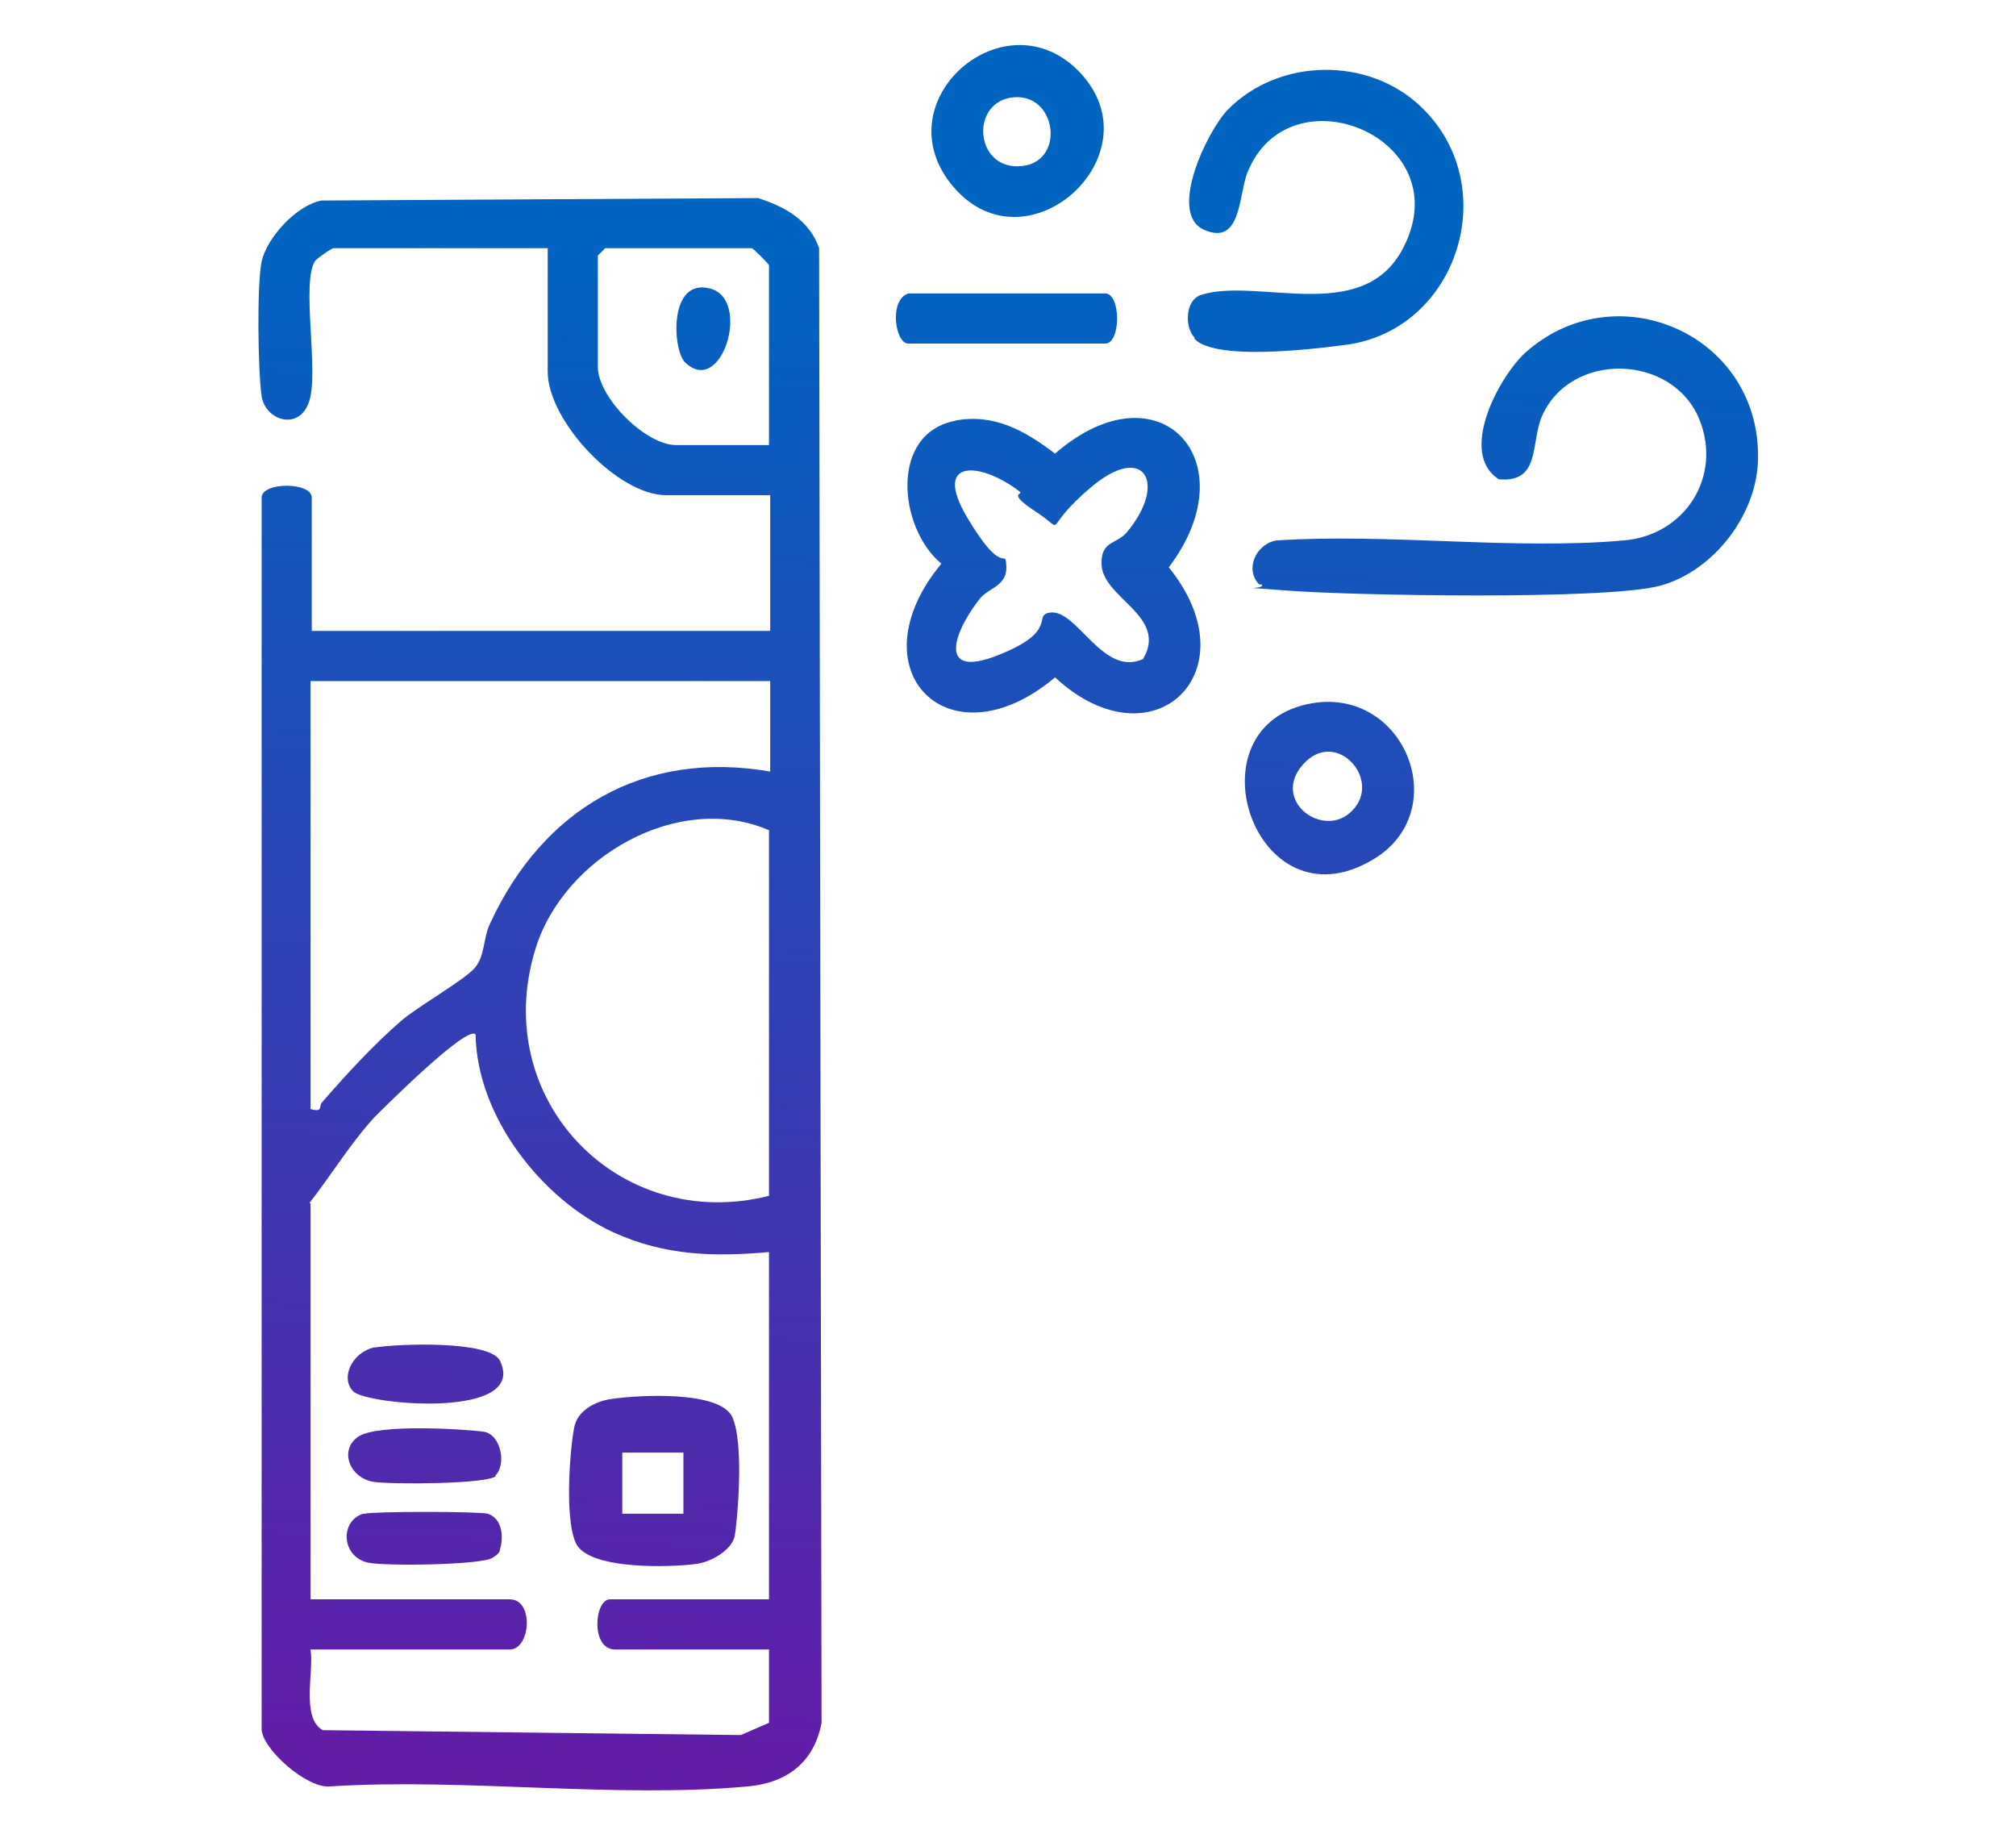 <?xml version="1.0" encoding="UTF-8"?>
<svg id="Layer_1" xmlns="http://www.w3.org/2000/svg" version="1.1" xmlns:xlink="http://www.w3.org/1999/xlink" viewBox="0 0 164.9 150">
  <!-- Generator: Adobe Illustrator 29.2.1, SVG Export Plug-In . SVG Version: 2.1.0 Build 116)  -->
  <defs>
    <style>
      .st0 {
        fill: url(#linear-gradient2);
      }

      .st1 {
        fill: url(#linear-gradient10);
      }

      .st2 {
        fill: url(#linear-gradient1);
      }

      .st3 {
        fill: url(#linear-gradient9);
      }

      .st4 {
        fill: url(#linear-gradient8);
      }

      .st5 {
        fill: url(#linear-gradient11);
      }

      .st6 {
        fill: url(#linear-gradient7);
      }

      .st7 {
        fill: url(#linear-gradient4);
      }

      .st8 {
        fill: url(#linear-gradient5);
      }

      .st9 {
        fill: url(#linear-gradient3);
      }

      .st10 {
        fill: url(#linear-gradient6);
      }

      .st11 {
        fill: url(#linear-gradient);
      }
    </style>
    <linearGradient id="linear-gradient" x1="42" y1="143.9" x2="46.3" y2="19.7" gradientUnits="userSpaceOnUse">
      <stop offset="0" stop-color="#621ca8"/>
      <stop offset="1" stop-color="#0064c1"/>
    </linearGradient>
    <linearGradient id="linear-gradient1" x1="82.7" y1="145.3" x2="87" y2="21.1" xlink:href="#linear-gradient"/>
    <linearGradient id="linear-gradient2" x1="119.5" y1="146.5" x2="123.8" y2="22.4" xlink:href="#linear-gradient"/>
    <linearGradient id="linear-gradient3" x1="104" y1="146" x2="108.3" y2="21.9" xlink:href="#linear-gradient"/>
    <linearGradient id="linear-gradient4" x1="105.9" y1="146.1" x2="110.2" y2="21.9" xlink:href="#linear-gradient"/>
    <linearGradient id="linear-gradient5" x1="78.6" y1="145.1" x2="82.9" y2="21" xlink:href="#linear-gradient"/>
    <linearGradient id="linear-gradient6" x1="78.2" y1="145.1" x2="82.5" y2="21" xlink:href="#linear-gradient"/>
    <linearGradient id="linear-gradient7" x1="52.7" y1="144.2" x2="57" y2="20.1" xlink:href="#linear-gradient"/>
    <linearGradient id="linear-gradient8" x1="33.7" y1="143.6" x2="38" y2="19.4" xlink:href="#linear-gradient"/>
    <linearGradient id="linear-gradient9" x1="34.2" y1="143.6" x2="38.5" y2="19.5" xlink:href="#linear-gradient"/>
    <linearGradient id="linear-gradient10" x1="34" y1="143.6" x2="38.3" y2="19.5" xlink:href="#linear-gradient"/>
    <linearGradient id="linear-gradient11" x1="53.5" y1="144.3" x2="57.8" y2="20.1" xlink:href="#linear-gradient"/>
  </defs>
  <path class="st11" d="M27.3,20.3c-.2,0-1.3.8-1.5,1-1.2,1.7.3,9-.5,11.5s-3.6,1.6-3.9-.4-.4-9.1,0-11,2.8-4.6,4.9-5l35.7-.2c2.2.7,4.2,1.8,5,4.1l.2,120.6c-.6,3.2-2.8,4.9-6,5.2-10.9,1-23.2-.7-34.2,0-1.9.2-5.6-3.1-5.6-4.7V40.7c0-1.3,4.1-1.3,4.1,0v10.9h37.5v-11.1h-8.5c-4,0-9.7-6.1-9.7-10.1v-10.1h-17.5ZM62.9,36.3v-14.6c0-.1-1.3-1.4-1.4-1.4h-12l-.6.6v9.1c0,2.5,3.9,6.4,6.4,6.4h7.6ZM62.9,55.7H25.4v35c1,.3.7-.2.9-.5,2-2.3,4.2-4.7,6.5-6.7,1.4-1.2,5.1-3.3,6-4.3s.7-2.5,1.3-3.7c4.3-9.3,12.5-14.2,22.9-12.4v-7.4ZM62.9,97.8v-29.9c-7.4-3.2-16.8,2.2-19.1,9.7-3.8,12.3,6.8,23.3,19.1,20.2ZM25.4,98.4v32.4h16.3c2,0,1.7,4.1,0,4.1h-16.3c.3,1.8-.8,5.6,1,6.6l34.2.4,2.3-1v-6h-12.6c-2,0-1.7-4.1-.4-4.1h13v-28.4c-4.5.4-8.5.3-12.7-1.6-5.9-2.7-11.2-9.5-11.3-16.2-.7-.8-7.5,6-8.3,6.8-2,2.2-3.5,4.7-5.3,7Z"/>
  <path class="st2" d="M78.1,34.4c3.2-.6,5.7.8,8.2,2.7,8.5-7.4,15.9.6,9.3,9.3,6.9,8.5-1.3,16.4-9.3,9-8.7,7.3-16.5-.6-9.3-9.3-3.5-2.9-4.3-10.7,1.2-11.7ZM83.4,40.2c-3.1-2.4-7.2-2.8-4.3,2.1s3.1,2.6,3.2,3.8c.2,1.8-1.3,1.9-2.1,2.8-2.1,2.6-3.7,6.7,1.4,4.7s2.8-3.3,4.3-3.5c2.2-.3,4.3,5.3,7.6,3.8,2.1-3.6-3.5-5-3.4-7.9,0-1.8,1.3-1.5,2.1-2.5,3.3-4,1.4-7.3-2.9-3.7s-1.9,3.8-4.5,2.1-1-1.4-1.4-1.7Z"/>
  <path class="st0" d="M103,47.8c-1.2-1.2-.3-3.3,1.4-3.6,9.2-.6,19.4.8,28.4,0,5-.4,8.1-5.2,6.2-9.9-2.2-5.4-10.6-5.6-12.9-.2-.9,2.2-.1,5.4-3.5,5.1-3.3-2.1-.1-8.2,2.1-10.3,7.4-6.7,19.2-1.6,19.1,8.5,0,4.6-3.6,9.3-8,10.5s-25.4.8-30.5.4-1.7,0-2.1-.5Z"/>
  <path class="st9" d="M97.7,27.6c-.8-.8-.8-3.1.6-3.5,4.6-1.4,12.9,2.4,16.3-3.5,5.2-9.2-9.2-15.2-12.6-6.4-.7,1.9-.5,5.9-3.5,4.6s.2-8,1.9-9.8c4.2-4.3,11.6-4.4,15.9-.2,6.7,6.5,2.9,18.2-6.2,19.4s-11.7.3-12.4-.5Z"/>
  <path class="st7" d="M107.4,57.5c7.6-1.2,11.5,8.9,4.9,12.8-9.7,5.8-15.3-11.1-4.9-12.8ZM110.6,66.3c2.5-2.5-1.3-6.8-4-3.8s1.7,6.2,4,3.8Z"/>
  <path class="st8" d="M88.4,6c6.2,6.7-4.4,16.3-10.4,9.3s4.3-15.9,10.4-9.3ZM82.6,8c-3.2.6-2.8,5.7.7,5.6,4-.1,3.2-6.3-.7-5.6Z"/>
  <path class="st10" d="M74.3,24h16.1c1.3,0,1.3,4.1,0,4.1h-16.1c-1.1,0-1.6-3.6,0-4.1Z"/>
  <path class="st6" d="M50.1,114.4c2.1-.3,8.8-.7,9.8,1.5s.4,8.6.2,9.7-1.8,2.1-3.1,2.3c-2.2.3-8.9.5-9.9-1.7s-.4-8.4-.1-9.6,1.6-2,3.1-2.2ZM55.9,118.8h-5v5h5v-5Z"/>
  <path class="st4" d="M30.7,110.2c1.8-.3,9.4-.6,10.2,1.1,2.3,4.8-10.9,3.6-12,2.5s-.1-3.2,1.7-3.6Z"/>
  <path class="st3" d="M29.8,123.8c.8-.2,9.3-.2,10.1,0,1.2.4,1.3,1.9,1,2.9,0,.3-.3.5-.6.7-.9.6-8.8.7-10.2.4-2.2-.5-2.3-3.4-.4-4Z"/>
  <path class="st1" d="M40.6,120.7c-.7.7-8.6.7-10,.5-2-.3-2.9-2.6-1.3-3.7s9-.6,10.3-.4,1.9,2.6.9,3.6Z"/>
  <path class="st5" d="M56,29.6c-1-1.1-1.3-6.9,2.1-6s.9,9-2.1,6Z"/>
</svg>